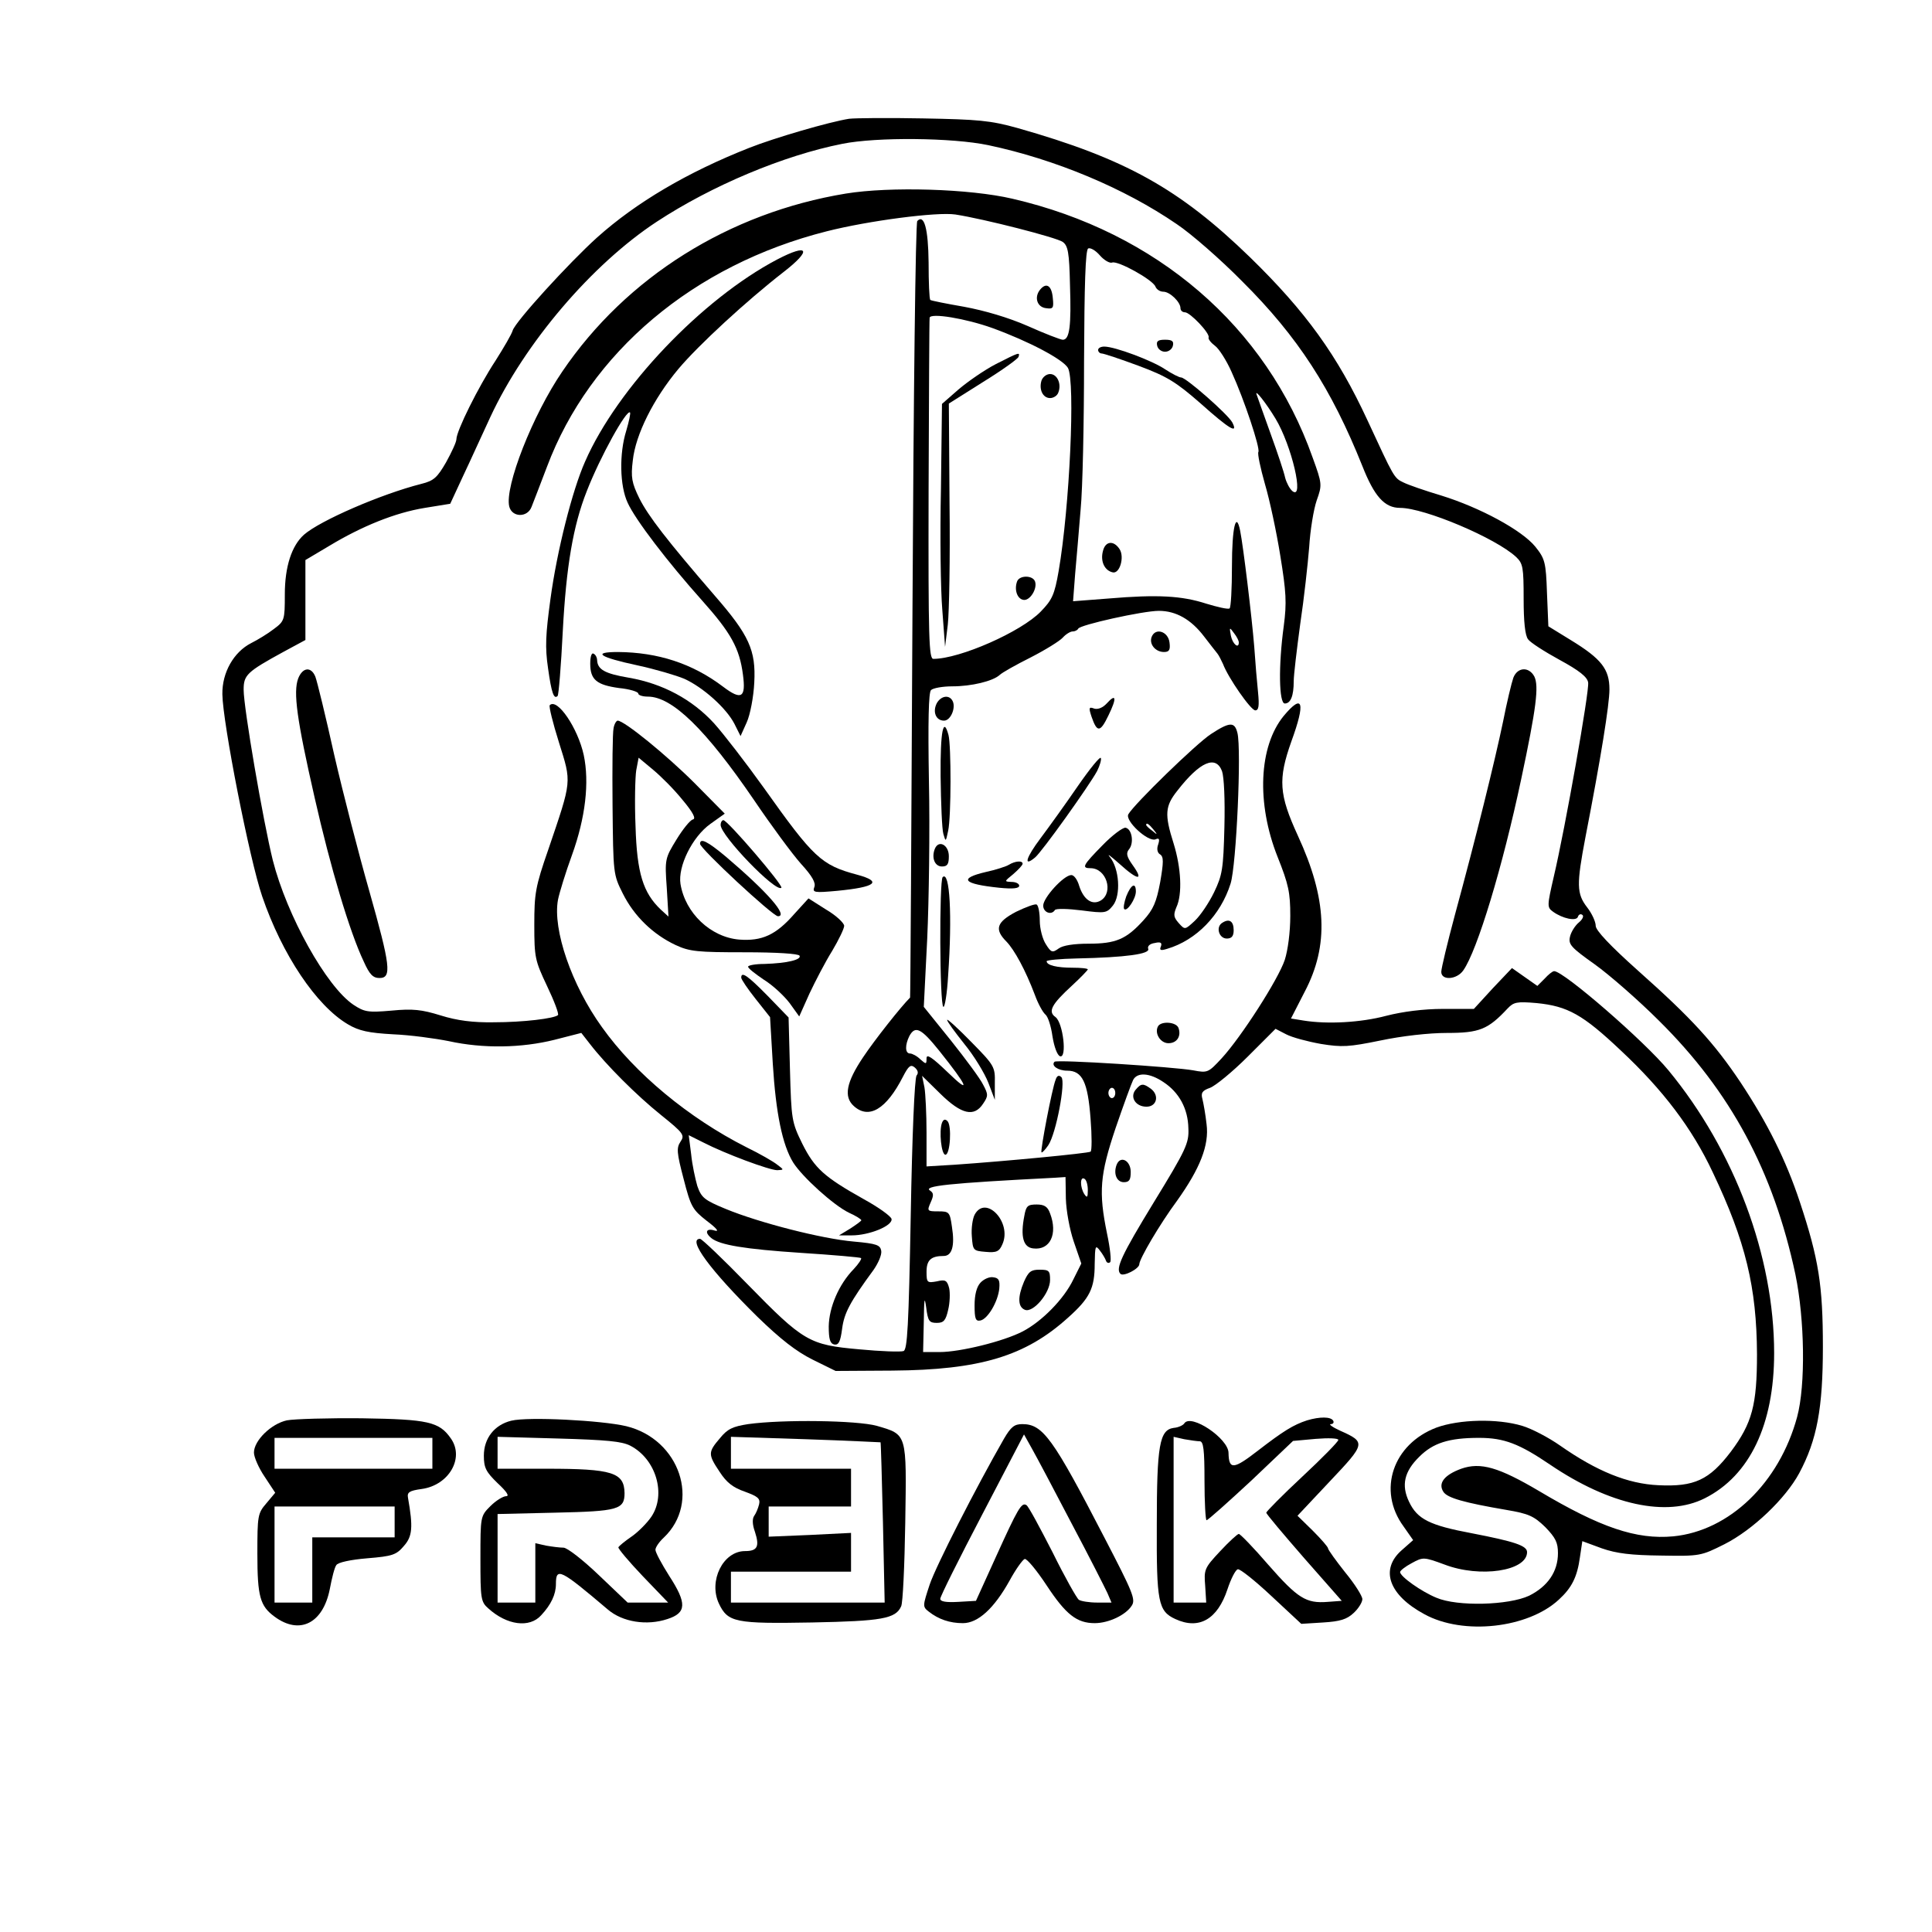 <?xml version="1.0" encoding="UTF-8" standalone="yes"?>
<svg version="1.0" xmlns="http://www.w3.org/2000/svg" width="450pt" height="450pt" viewBox="0 0 563 563" preserveAspectRatio="xMidYMid meet">
  <g transform="translate(0,563) scale(0.1,-0.1)" fill="#000000" stroke="none">
    <path d="M2475 5284 c-58 -9 -219 -56 -292 -85 -180 -71 -329 -159 -443 -261
-83 -75 -238 -245 -246 -271 -3 -11 -26 -50 -50 -88 -50 -76 -114 -205 -114
-229 0 -8 -14 -38 -30 -67 -26 -45 -36 -54 -72 -63 -118 -30 -295 -107 -342
-148 -36 -32 -56 -93 -56 -174 0 -75 -1 -78 -32 -101 -18 -14 -48 -32 -66 -41
-51 -26 -85 -86 -84 -149 1 -83 79 -481 116 -589 58 -170 158 -319 250 -373
32 -19 60 -25 131 -29 50 -2 123 -12 163 -20 100 -22 212 -20 308 4 l78 20 25
-32 c47 -61 136 -150 207 -207 66 -53 70 -59 57 -78 -12 -18 -11 -32 9 -108
21 -82 26 -90 68 -123 28 -21 37 -32 23 -28 -25 8 -31 -5 -10 -22 25 -20 96
-32 262 -43 94 -6 172 -13 174 -15 3 -2 -7 -17 -21 -32 -44 -45 -72 -112 -73
-167 0 -38 4 -50 16 -53 13 -2 18 8 23 46 6 46 23 78 92 172 13 19 24 43 22
55 -3 17 -13 21 -80 27 -93 8 -276 55 -373 95 -63 26 -71 33 -83 67 -6 21 -15
62 -18 93 l-7 55 42 -21 c64 -33 193 -81 216 -81 20 1 20 1 0 16 -11 9 -51 32
-90 51 -168 85 -325 215 -421 350 -88 122 -144 284 -128 371 4 20 22 79 41
131 39 108 51 211 34 291 -17 78 -77 167 -99 145 -3 -3 9 -52 27 -109 37 -118
38 -108 -31 -311 -38 -109 -41 -129 -41 -220 0 -95 2 -104 37 -178 21 -44 35
-81 32 -85 -11 -10 -101 -21 -187 -21 -61 -1 -107 5 -155 20 -55 17 -81 20
-143 14 -69 -6 -79 -4 -111 17 -79 53 -194 260 -235 421 -28 113 -85 444 -85
497 0 43 9 52 117 111 l63 34 0 116 0 117 69 41 c96 58 193 97 279 111 l74 12
38 82 c21 44 56 122 79 171 100 215 296 445 485 569 160 105 369 193 541 227
100 20 320 18 425 -4 194 -41 396 -125 549 -230 42 -28 128 -103 191 -167 162
-161 260 -313 350 -538 35 -89 65 -122 110 -122 71 0 279 -88 338 -143 20 -19
22 -30 22 -122 0 -65 4 -107 13 -118 6 -9 48 -36 92 -60 57 -31 81 -50 83 -66
4 -24 -67 -425 -100 -565 -20 -87 -20 -90 -2 -103 28 -20 67 -28 72 -15 2 7 8
10 13 6 5 -3 1 -13 -10 -22 -11 -9 -23 -28 -26 -42 -5 -22 3 -31 72 -80 42
-30 127 -104 188 -165 208 -206 333 -438 397 -739 27 -131 30 -322 5 -415 -52
-192 -197 -332 -361 -348 -108 -10 -213 26 -391 132 -117 69 -170 85 -227 65
-49 -18 -68 -42 -52 -67 11 -18 61 -32 184 -53 65 -11 80 -18 113 -50 30 -31
37 -45 37 -76 0 -54 -30 -97 -84 -124 -60 -28 -209 -32 -270 -6 -44 18 -106
62 -106 75 0 4 15 16 34 26 33 18 35 18 95 -4 104 -40 241 -19 241 36 0 19
-37 31 -161 55 -123 23 -159 41 -183 92 -23 48 -14 88 30 131 40 40 86 55 174
55 73 0 117 -17 207 -78 174 -118 340 -154 451 -98 131 66 202 215 202 423 0
282 -115 590 -308 824 -69 84 -305 289 -333 289 -5 0 -17 -10 -28 -22 l-21
-21 -37 26 -37 26 -56 -59 -55 -60 -90 0 c-57 0 -118 -8 -165 -20 -75 -20
-172 -25 -241 -14 l-37 6 40 78 c71 135 65 271 -20 455 -55 120 -58 164 -19
274 42 115 34 142 -22 75 -73 -89 -80 -255 -18 -411 32 -80 37 -104 37 -172 0
-47 -7 -100 -16 -128 -19 -57 -127 -225 -184 -287 -39 -42 -41 -43 -83 -35
-56 10 -397 32 -404 25 -11 -11 10 -26 37 -26 44 0 60 -33 68 -140 4 -50 4
-94 0 -96 -8 -5 -250 -28 -395 -38 l-83 -5 0 98 c0 54 -3 114 -6 132 l-7 34
53 -52 c62 -61 99 -69 125 -29 15 22 15 27 0 55 -8 17 -51 75 -94 129 l-79 98
10 199 c5 110 8 316 5 457 -3 176 -1 260 6 267 6 6 34 11 62 11 56 0 118 15
138 33 7 7 48 30 90 51 43 22 85 48 94 58 9 10 22 18 29 18 7 0 14 4 16 8 4
11 189 52 235 52 50 0 94 -25 132 -75 17 -22 34 -44 39 -50 4 -5 11 -19 16
-30 15 -40 81 -135 94 -135 10 0 12 13 8 53 -3 28 -8 88 -11 132 -7 87 -32
293 -41 338 -12 60 -24 10 -24 -103 0 -65 -3 -121 -7 -123 -5 -3 -35 4 -68 14
-71 23 -142 27 -284 15 l-104 -8 6 79 c4 43 11 128 16 188 6 61 10 255 10 432
1 224 4 324 12 329 6 3 21 -5 34 -20 12 -14 29 -24 36 -21 17 6 118 -50 126
-70 3 -8 13 -15 23 -15 19 0 50 -30 50 -48 0 -7 6 -12 13 -12 15 0 73 -61 69
-73 -2 -5 7 -16 19 -25 11 -8 33 -42 48 -76 37 -81 84 -223 78 -233 -3 -5 6
-47 19 -93 14 -47 34 -141 45 -210 17 -105 19 -136 10 -204 -16 -117 -14 -226
3 -226 17 0 26 22 26 65 0 18 9 93 19 167 11 73 22 174 26 223 3 50 13 111 22
137 16 45 16 48 -12 125 -135 382 -455 657 -875 754 -124 29 -356 36 -485 15
-341 -56 -640 -244 -826 -518 -87 -127 -169 -337 -155 -394 8 -32 53 -33 65
-1 5 12 25 65 45 117 125 333 427 588 815 686 122 31 322 57 375 49 84 -13
295 -67 313 -80 15 -11 19 -30 21 -125 4 -120 -1 -160 -21 -160 -6 0 -53 18
-102 40 -57 25 -126 45 -185 56 -52 9 -97 18 -99 20 -3 3 -5 51 -5 109 -1 99
-13 142 -33 121 -5 -4 -11 -515 -14 -1134 -3 -620 -6 -1128 -7 -1129 -27 -27
-103 -123 -137 -174 -49 -73 -57 -115 -27 -142 44 -40 95 -9 143 85 17 33 23
37 35 27 9 -8 11 -16 5 -23 -6 -7 -13 -178 -17 -405 -6 -327 -10 -394 -21
-398 -8 -3 -66 -1 -129 5 -146 13 -162 22 -327 191 -70 72 -132 131 -137 131
-38 0 30 -92 167 -227 68 -66 113 -101 161 -125 l67 -33 165 1 c256 2 388 42
512 154 64 57 78 86 78 157 1 53 2 56 15 39 8 -10 16 -24 18 -30 2 -6 8 -8 12
-4 4 3 0 41 -9 83 -25 122 -21 171 25 308 23 67 46 130 51 140 12 23 48 21 88
-6 46 -30 72 -78 73 -135 2 -43 -6 -61 -101 -216 -94 -154 -112 -193 -97 -208
9 -9 55 15 55 28 0 15 59 116 110 185 67 94 94 162 86 223 -3 28 -9 61 -12 73
-5 18 -1 25 22 33 16 6 66 47 110 91 l81 81 31 -16 c17 -9 62 -21 101 -28 62
-10 81 -9 174 10 62 13 140 22 194 22 94 0 119 10 176 71 18 19 27 21 85 16
90 -9 134 -33 245 -138 123 -115 208 -227 268 -355 96 -202 128 -335 129 -530
0 -148 -14 -201 -76 -284 -63 -83 -107 -103 -211 -98 -90 4 -180 41 -286 115
-34 24 -84 50 -111 58 -73 22 -184 19 -250 -5 -127 -48 -173 -183 -96 -288
l28 -40 -34 -30 c-63 -56 -37 -130 67 -186 113 -62 302 -41 392 43 37 34 53
65 61 123 l7 47 57 -21 c43 -15 85 -20 173 -21 113 -2 116 -1 184 33 83 42
178 133 218 207 52 97 69 190 69 368 0 179 -12 256 -67 422 -41 124 -95 231
-173 349 -77 115 -143 187 -297 324 -84 75 -125 119 -125 132 0 12 -11 36 -25
54 -31 40 -31 67 -5 204 45 231 70 387 70 431 0 59 -23 89 -113 144 l-65 40
-4 97 c-3 90 -6 100 -34 135 -39 48 -161 114 -274 149 -47 14 -96 31 -110 38
-28 13 -28 15 -105 181 -88 190 -180 317 -342 475 -206 200 -364 288 -678 377
-79 22 -114 25 -275 28 -102 2 -198 1 -215 -1z m417 -610 c107 -39 205 -91
220 -116 22 -39 5 -407 -27 -592 -12 -69 -19 -84 -52 -118 -57 -59 -236 -138
-313 -138 -13 0 -15 55 -14 493 1 270 2 496 3 501 2 15 105 -2 183 -30z m825
-264 c47 -78 85 -240 49 -211 -8 7 -17 24 -21 39 -3 15 -22 72 -42 127 -20 55
-38 107 -41 115 -7 19 28 -25 55 -70z m-107 -652 c0 -20 -18 -5 -23 19 -5 26
-4 26 9 8 8 -10 14 -22 14 -27z m-873 -1190 c84 -105 94 -130 25 -63 -46 44
-62 55 -62 41 0 -18 -1 -18 -18 -3 -10 10 -24 17 -30 17 -15 0 -15 25 -2 51
17 31 34 23 87 -43z m513 -123 c0 -8 -4 -15 -10 -15 -5 0 -10 7 -10 15 0 8 5
15 10 15 6 0 10 -7 10 -15z m-144 -308 c1 -35 11 -90 23 -125 l22 -64 -23 -46
c-27 -57 -92 -123 -148 -152 -56 -29 -182 -60 -242 -60 l-48 0 2 88 c1 67 2
77 7 42 5 -40 9 -45 31 -45 20 0 26 7 33 38 5 20 6 49 3 63 -6 23 -11 26 -36
20 -28 -5 -30 -4 -30 28 0 34 13 46 50 46 24 0 33 29 24 85 -6 43 -8 45 -40
45 -32 0 -33 1 -22 26 9 20 9 27 -1 34 -24 14 52 22 364 38 l30 2 1 -63z m64
25 c0 -21 -2 -24 -10 -12 -13 20 -13 53 0 45 6 -3 10 -18 10 -33z"/>
    <path d="M2902 4569 c-33 -17 -82 -51 -109 -74 l-48 -42 -3 -247 c-3 -136 -1
-296 4 -354 l8 -107 8 65 c4 36 7 195 5 355 l-2 289 100 63 c55 34 101 67 103
73 5 15 1 13 -66 -21z"/>
    <path d="M3035 4521 c-8 -26 4 -51 25 -51 10 0 21 7 24 16 10 25 -3 54 -24 54
-10 0 -21 -8 -25 -19z"/>
    <path d="M2964 3936 c-9 -24 0 -51 18 -54 19 -4 42 33 34 54 -7 18 -45 18 -52
0z"/>
    <path d="M2985 2087 c-12 -61 -3 -92 26 -95 49 -6 72 42 49 102 -7 20 -17 26
-39 26 -26 0 -31 -4 -36 -33z"/>
    <path d="M2840 2090 c-6 -12 -10 -40 -8 -63 3 -41 4 -42 40 -45 32 -3 40 1 49
22 29 64 -49 146 -81 86z"/>
    <path d="M2984 1895 c-19 -45 -18 -74 3 -82 24 -9 73 49 73 87 0 27 -3 30 -31
30 -25 0 -32 -6 -45 -35z"/>
    <path d="M2857 1892 c-11 -12 -17 -35 -17 -66 0 -39 3 -47 17 -44 21 4 51 54
55 93 2 24 -1 31 -18 33 -11 2 -28 -6 -37 -16z"/>
    <path d="M2265 4874 c-219 -115 -466 -374 -560 -589 -37 -83 -82 -260 -101
-401 -14 -103 -16 -140 -7 -201 10 -72 17 -92 28 -81 3 3 10 88 15 189 10 188
30 307 70 408 39 100 116 239 126 229 2 -2 -3 -26 -11 -53 -21 -67 -19 -161 4
-210 22 -49 116 -172 217 -285 84 -94 109 -139 119 -216 9 -67 -4 -76 -58 -35
-90 68 -190 100 -306 101 -77 0 -55 -15 57 -39 51 -11 112 -29 136 -39 55 -25
122 -85 146 -131 l18 -36 18 40 c10 22 20 74 22 116 5 94 -15 138 -115 253
-139 161 -194 232 -220 284 -22 45 -25 61 -19 110 8 76 61 181 133 267 59 70
198 198 306 282 84 65 74 85 -18 37z"/>
    <path d="M3031 4786 c-18 -22 -9 -51 17 -54 21 -3 23 0 20 29 -3 37 -19 47
-37 25z"/>
    <path d="M3372 4623 c2 -10 12 -18 23 -18 11 0 21 8 23 18 3 13 -3 17 -23 17
-20 0 -26 -4 -23 -17z"/>
    <path d="M3200 4610 c0 -5 5 -10 10 -10 6 0 54 -16 108 -36 83 -31 109 -47
181 -110 84 -75 110 -90 92 -55 -13 24 -135 131 -149 131 -6 0 -27 11 -47 24
-37 25 -146 66 -177 66 -10 0 -18 -4 -18 -10z"/>
    <path d="M3214 4024 c-8 -30 5 -57 29 -62 20 -4 34 44 20 67 -17 27 -42 25
-49 -5z"/>
    <path d="M3356 3774 c-8 -21 11 -44 36 -44 15 0 19 6 16 28 -4 32 -41 44 -52
16z"/>
    <path d="M1720 3696 c0 -47 19 -62 84 -71 31 -3 56 -11 56 -16 0 -5 13 -9 28
-9 71 0 169 -96 309 -301 50 -74 112 -158 137 -186 33 -36 44 -56 39 -68 -6
-16 0 -17 66 -11 114 11 133 27 59 47 -105 28 -127 49 -272 253 -53 74 -118
158 -145 188 -64 70 -150 116 -248 133 -71 12 -92 24 -93 52 0 6 -4 15 -10 18
-6 4 -10 -8 -10 -29z"/>
    <path d="M869 3653 c-15 -40 -4 -120 48 -348 46 -203 102 -391 143 -477 17
-38 27 -48 46 -48 36 0 32 35 -30 254 -30 105 -76 283 -102 396 -25 113 -50
215 -55 228 -12 30 -37 28 -50 -5z"/>
    <path d="M4410 3655 c-5 -14 -19 -72 -30 -128 -24 -115 -79 -338 -140 -562
-22 -82 -40 -157 -40 -167 0 -26 45 -23 64 4 41 58 115 303 169 558 44 207 52
271 38 299 -16 29 -49 27 -61 -4z"/>
    <path d="M2730 3581 c-13 -25 -3 -51 21 -51 20 0 36 40 24 59 -10 17 -33 13
-45 -8z"/>
    <path d="M3225 3580 c-11 -12 -25 -18 -36 -15 -16 6 -17 3 -8 -24 16 -46 25
-46 49 4 25 51 23 66 -5 35z"/>
    <path d="M1788 3508 c-3 -13 -4 -114 -3 -224 2 -201 2 -202 30 -258 33 -66 88
-119 154 -150 41 -19 64 -21 201 -21 92 0 157 -4 160 -10 6 -12 -38 -22 -102
-24 -27 0 -48 -4 -48 -8 0 -5 21 -21 46 -38 26 -16 59 -47 75 -68 l28 -39 30
67 c17 36 46 92 66 124 19 32 35 65 35 73 0 8 -23 30 -52 47 l-52 33 -41 -45
c-54 -62 -95 -80 -161 -75 -83 7 -157 77 -171 162 -8 51 34 137 87 175 l42 30
-88 89 c-82 82 -205 182 -224 182 -4 0 -10 -10 -12 -22z m201 -209 c31 -37 40
-55 30 -57 -8 -2 -29 -28 -48 -59 -33 -54 -34 -57 -28 -140 l5 -84 -22 20
c-52 49 -70 107 -74 243 -3 70 -1 144 2 163 l7 37 42 -35 c23 -19 62 -58 86
-88z"/>
    <path d="M3529 3491 c-42 -27 -224 -204 -241 -234 -10 -19 57 -81 79 -73 11 5
13 1 8 -15 -5 -13 -2 -25 6 -29 10 -7 10 -22 0 -80 -11 -59 -20 -80 -49 -112
-50 -55 -80 -68 -160 -68 -43 0 -75 -5 -87 -14 -18 -13 -22 -12 -37 12 -10 15
-18 46 -18 69 0 23 -4 44 -9 47 -4 3 -31 -7 -60 -21 -57 -30 -64 -51 -28 -87
23 -24 55 -82 83 -156 9 -25 23 -50 30 -56 8 -6 17 -35 21 -64 5 -31 14 -55
22 -58 21 -7 9 97 -13 114 -23 16 -12 37 48 92 25 23 46 45 46 47 0 3 -20 5
-44 5 -46 0 -76 7 -76 19 0 3 39 7 88 8 143 3 214 13 208 28 -3 8 5 15 19 17
17 4 22 1 18 -10 -5 -11 -1 -13 18 -7 85 25 156 98 185 190 17 54 32 391 20
439 -8 33 -22 33 -77 -3z m32 -108 c6 -17 9 -83 7 -163 -3 -122 -6 -140 -30
-190 -15 -31 -40 -68 -56 -83 -29 -27 -29 -27 -47 -7 -15 17 -16 24 -7 46 18
38 14 115 -8 186 -27 85 -25 109 11 154 66 85 112 104 130 57z m-200 -170 c13
-16 12 -17 -3 -4 -10 7 -18 15 -18 17 0 8 8 3 21 -13z"/>
    <path d="M2741 3368 c1 -79 4 -154 8 -168 7 -24 7 -24 14 9 9 41 9 248 1 279
-15 56 -24 11 -23 -120z"/>
    <path d="M3140 3338 c-35 -51 -84 -119 -108 -151 -42 -56 -51 -85 -16 -56 20
16 159 211 181 252 8 16 13 33 11 38 -2 6 -32 -31 -68 -83z"/>
    <path d="M2100 3226 c0 -31 161 -198 177 -183 6 7 -157 197 -169 197 -4 0 -8
-6 -8 -14z"/>
    <path d="M3213 3167 c-58 -59 -62 -67 -35 -67 46 0 68 -70 30 -94 -25 -15 -50
2 -63 42 -5 18 -15 32 -23 32 -22 0 -82 -66 -82 -89 0 -20 24 -29 34 -13 3 5
38 4 78 -1 69 -9 73 -8 91 14 24 30 19 108 -9 142 -10 12 3 2 29 -21 54 -49
71 -49 37 -2 -17 24 -19 34 -10 45 15 18 9 59 -10 63 -8 1 -39 -22 -67 -51z"/>
    <path d="M2040 3171 c0 -14 212 -211 227 -211 31 0 -30 70 -151 173 -55 46
-76 56 -76 38z"/>
    <path d="M2724 3156 c-10 -26 0 -51 21 -51 16 0 20 7 20 30 0 33 -30 49 -41
21z"/>
    <path d="M2940 3110 c-8 -5 -39 -15 -67 -21 -81 -19 -67 -35 39 -46 40 -4 58
-2 58 6 0 6 -10 11 -22 11 -22 1 -22 1 5 23 15 13 27 26 27 30 0 10 -22 8 -40
-3z"/>
    <path d="M2747 3074 c-10 -10 -9 -372 2 -378 4 -3 11 38 14 92 12 173 5 306
-16 286z"/>
    <path d="M3282 3018 c-6 -17 -9 -34 -6 -37 8 -9 34 30 34 51 0 28 -14 21 -28
-14z"/>
    <path d="M3562 2941 c-20 -12 -10 -46 13 -46 14 0 20 7 20 24 0 27 -13 35 -33
22z"/>
    <path d="M2160 2781 c0 -5 19 -33 42 -62 l42 -53 8 -136 c9 -145 28 -236 59
-287 27 -43 119 -126 163 -147 20 -9 36 -19 36 -22 0 -2 -15 -13 -32 -24 l-33
-20 37 0 c51 0 120 28 116 48 -2 8 -38 34 -80 57 -116 65 -144 90 -180 162
-31 63 -32 71 -36 217 l-4 151 -61 63 c-59 60 -77 72 -77 53z"/>
    <path d="M2760 2658 c0 -5 23 -36 50 -70 28 -34 59 -85 70 -113 l19 -50 0 49
c1 47 -1 51 -69 120 -38 39 -70 68 -70 64z"/>
    <path d="M3375 2640 c-12 -20 6 -50 30 -50 25 0 38 21 29 45 -7 17 -49 20 -59
5z"/>
    <path d="M3076 2483 c-10 -24 -45 -207 -41 -211 2 -2 11 8 20 21 23 35 51 185
38 198 -7 7 -13 5 -17 -8z"/>
    <path d="M3309 2454 c-17 -21 0 -49 32 -49 30 0 38 33 13 52 -23 17 -29 16
-45 -3z"/>
    <path d="M2745 2358 c-9 -24 -2 -93 10 -93 14 0 19 85 6 98 -7 7 -12 5 -16 -5z"/>
    <path d="M3254 2236 c-10 -26 0 -51 21 -51 16 0 20 7 20 30 0 33 -30 49 -41
21z"/>
    <path d="M836 1491 c-46 -10 -96 -59 -96 -94 0 -13 14 -45 31 -70 l31 -47 -26
-31 c-25 -29 -26 -36 -26 -147 0 -125 8 -152 50 -183 73 -54 141 -20 161 80 6
32 14 64 19 70 4 8 42 16 90 20 74 6 85 10 107 36 25 28 27 55 12 140 -3 16 3
21 40 26 79 11 125 90 85 147 -34 49 -66 56 -259 59 -99 1 -198 -2 -219 -6z
m424 -96 l0 -45 -230 0 -230 0 0 45 0 45 230 0 230 0 0 -45z m-110 -200 l0
-45 -120 0 -120 0 0 -95 0 -95 -55 0 -55 0 0 140 0 140 175 0 175 0 0 -45z"/>
    <path d="M1490 1490 c-49 -12 -80 -51 -80 -102 0 -35 6 -47 40 -80 27 -25 35
-38 25 -38 -9 0 -30 -13 -46 -29 -29 -29 -29 -30 -29 -153 0 -116 1 -126 23
-145 54 -49 120 -58 154 -20 29 31 43 61 43 91 0 50 13 43 151 -74 43 -37 114
-48 174 -28 56 18 57 46 5 126 -22 35 -40 68 -40 76 0 7 11 23 24 35 109 103
47 287 -109 325 -72 17 -286 28 -335 16z m347 -73 c75 -39 105 -142 61 -207
-13 -19 -39 -45 -58 -58 -19 -13 -36 -27 -38 -31 -1 -4 31 -42 71 -84 l74 -77
-59 0 -59 0 -84 80 c-46 44 -92 80 -103 80 -11 0 -34 3 -51 6 l-31 7 0 -87 0
-86 -55 0 -55 0 0 129 0 129 169 4 c182 4 201 9 201 57 -1 60 -35 71 -227 71
l-143 0 0 46 0 47 178 -5 c138 -4 184 -8 209 -21z"/>
    <path d="M3809 1491 c-40 -13 -69 -31 -143 -88 -71 -55 -85 -57 -86 -7 0 42
-110 116 -129 86 -3 -5 -17 -12 -31 -13 -41 -6 -49 -50 -49 -282 -1 -226 4
-252 54 -275 69 -32 123 -1 152 87 10 30 23 56 30 58 6 2 50 -33 98 -78 l87
-81 64 4 c49 3 69 9 89 28 14 13 25 31 25 40 0 9 -22 44 -50 78 -27 34 -50 66
-50 70 0 4 -20 27 -44 51 l-45 44 94 100 c105 111 106 114 30 148 -22 10 -34
19 -27 19 7 0 10 5 7 10 -7 12 -39 12 -76 1z m-313 -61 c11 0 14 -24 14 -115
0 -63 3 -115 6 -115 4 0 62 52 130 115 l122 116 66 6 c37 3 66 2 66 -3 0 -5
-47 -53 -105 -107 -58 -54 -105 -102 -105 -105 0 -4 50 -63 110 -132 l110
-125 -41 -3 c-63 -5 -87 10 -173 108 -43 50 -82 90 -86 90 -4 0 -29 -23 -55
-51 -45 -48 -47 -53 -43 -100 l3 -49 -47 0 -48 0 0 241 0 242 31 -7 c17 -3 38
-6 45 -6z"/>
    <path d="M2180 1480 c-45 -7 -60 -14 -82 -41 -35 -41 -35 -47 -1 -98 20 -31
39 -46 74 -58 38 -14 45 -20 41 -37 -3 -12 -9 -26 -14 -33 -6 -8 -6 -25 2 -47
14 -43 7 -56 -29 -56 -64 0 -107 -87 -76 -153 26 -55 48 -59 272 -55 203 4
243 11 259 47 5 9 10 119 12 244 4 262 6 256 -83 282 -58 16 -274 19 -375 5z
m386 -53 c1 -1 4 -107 7 -234 l5 -233 -224 0 -224 0 0 45 0 45 175 0 175 0 0
56 0 57 -120 -6 -120 -5 0 44 0 44 120 0 120 0 0 55 0 55 -175 0 -175 0 0 46
0 47 218 -7 c119 -4 218 -9 218 -9z"/>
    <path d="M2926 1438 c-81 -141 -199 -372 -217 -426 -20 -61 -21 -64 -3 -78 29
-23 62 -34 100 -34 44 0 91 43 136 124 18 33 38 61 44 63 6 2 35 -33 64 -77
56 -85 88 -110 140 -110 41 0 91 24 108 51 12 18 3 39 -79 197 -151 292 -180
332 -240 332 -23 0 -33 -8 -53 -42z m197 -248 c51 -96 97 -187 104 -202 l12
-28 -42 0 c-23 0 -47 4 -53 8 -6 4 -41 66 -77 139 -37 72 -70 134 -76 137 -14
9 -25 -10 -88 -149 l-59 -130 -52 -3 c-36 -2 -52 1 -52 9 0 7 55 117 122 245
l122 234 24 -43 c13 -23 65 -121 115 -217z"/>
  </g>
</svg>